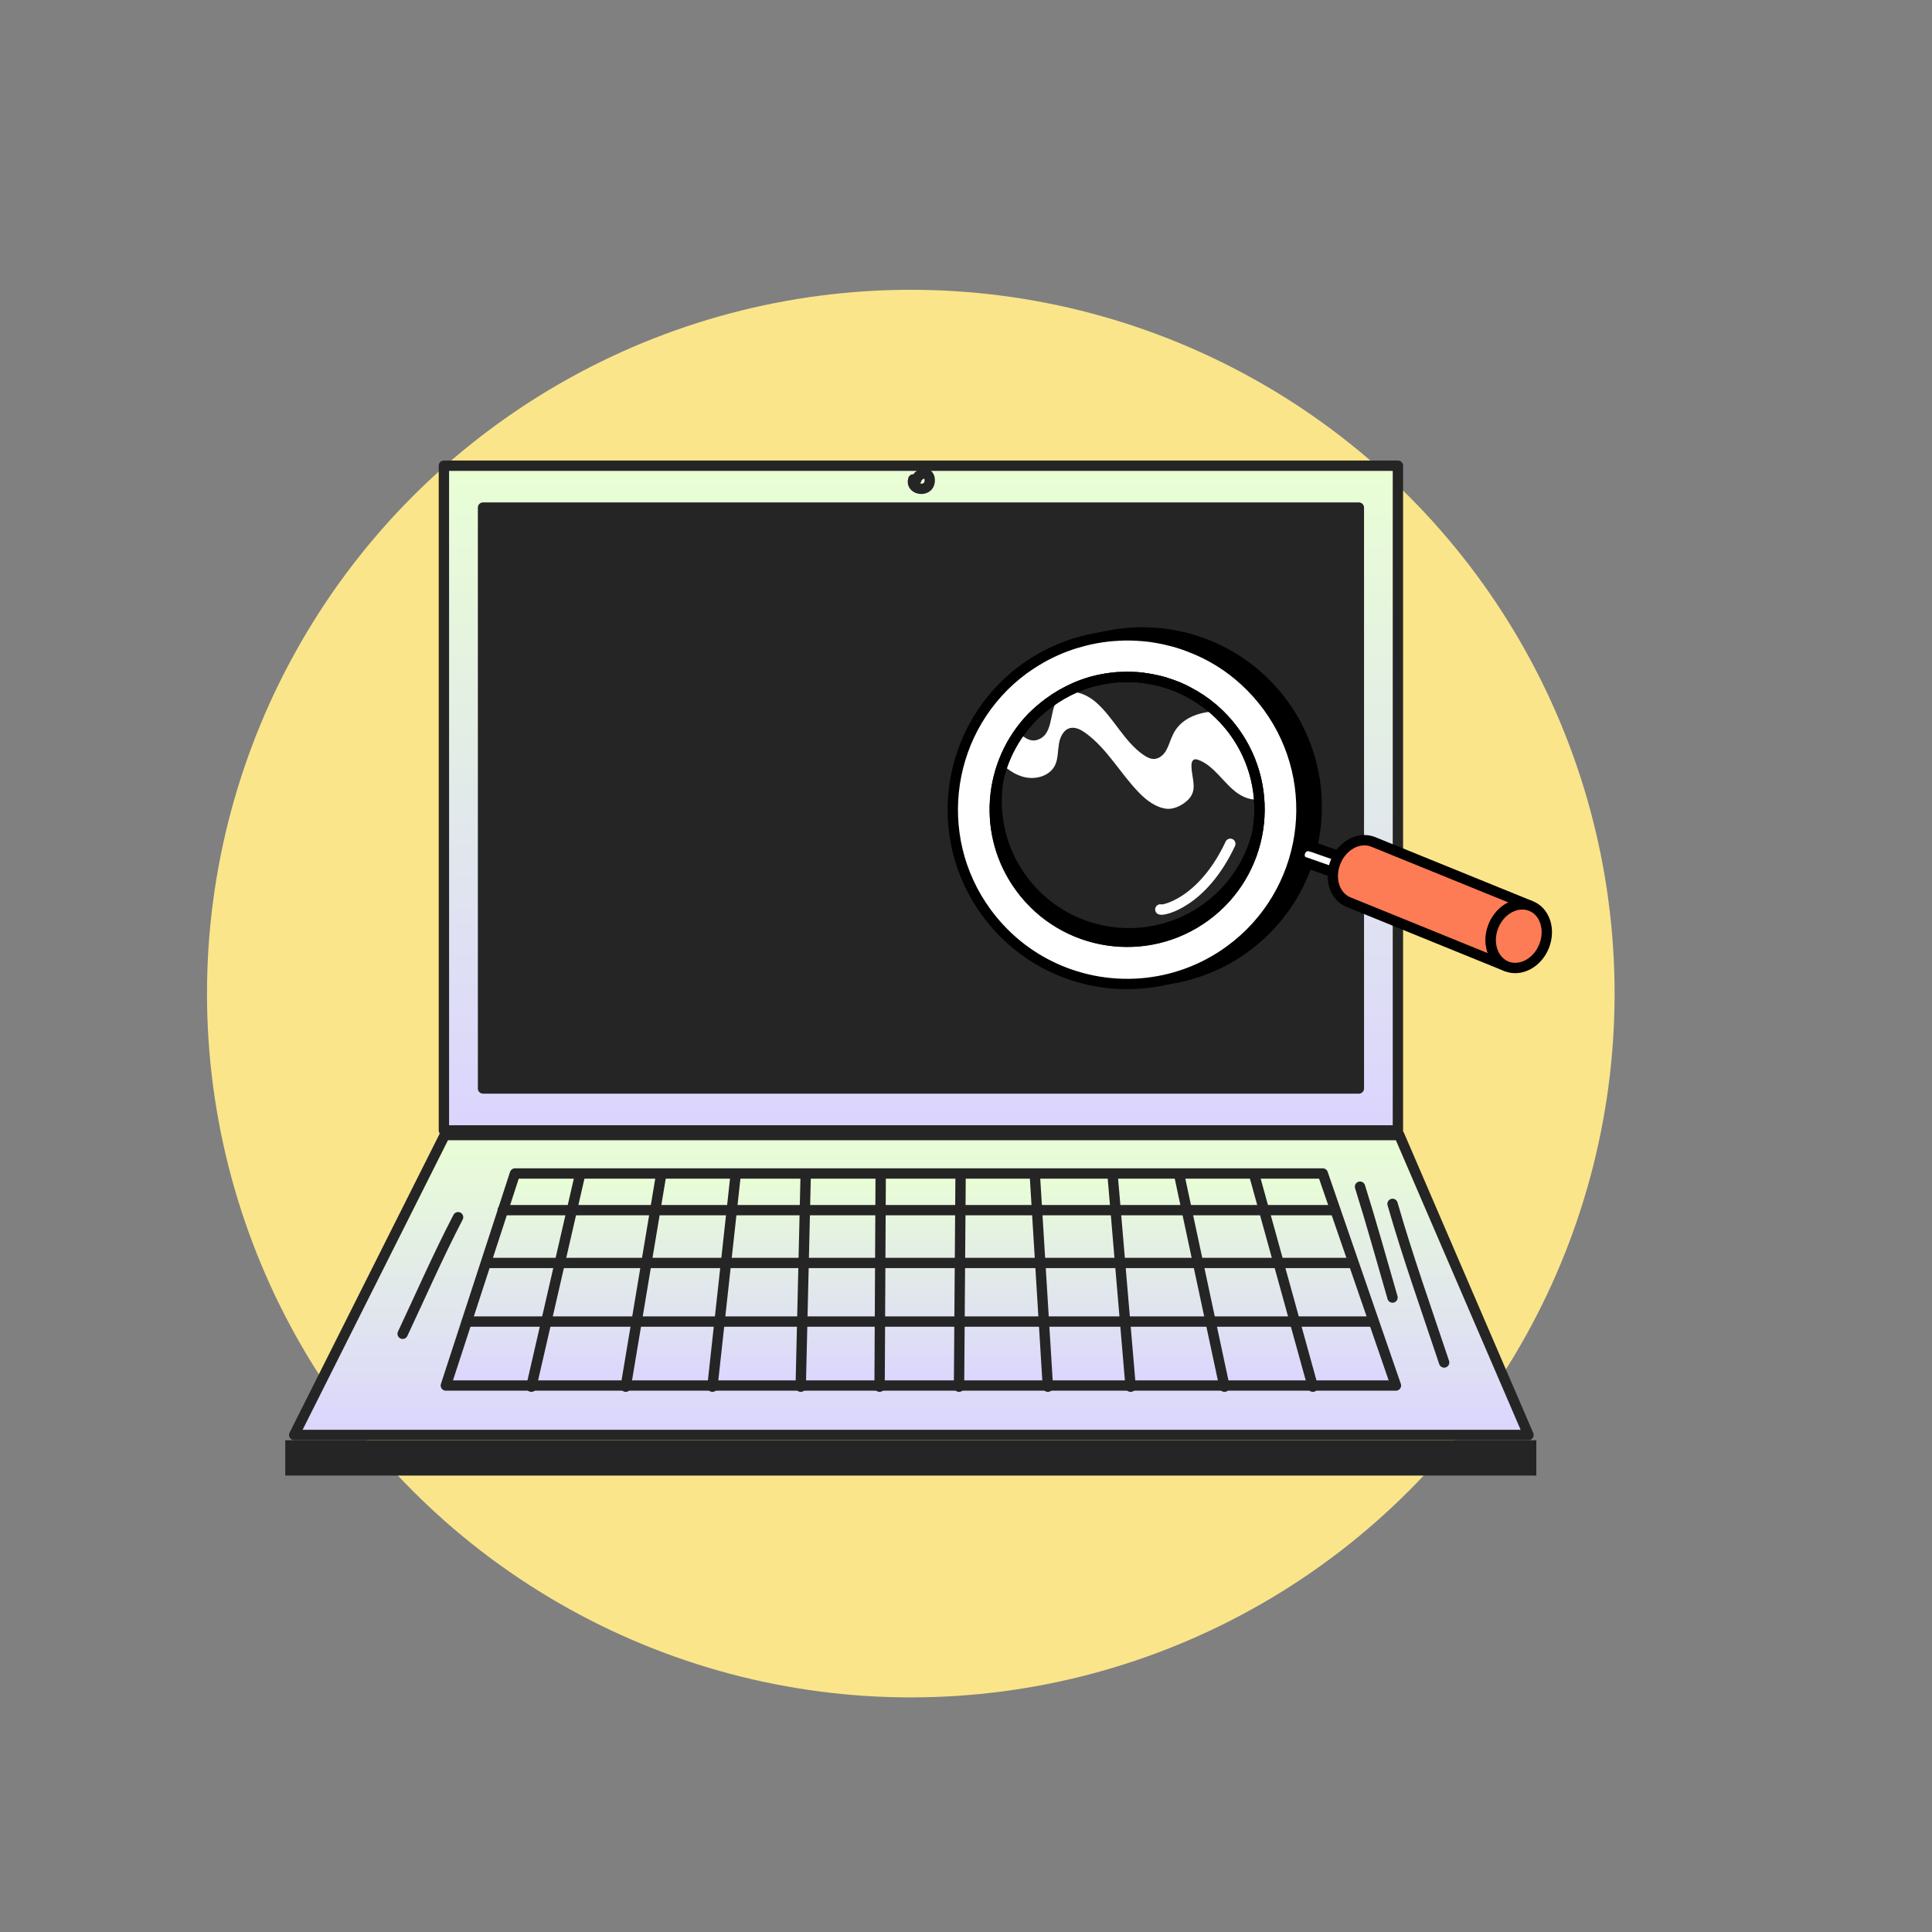 <svg width="280" height="280" viewBox="0 0 280 280" fill="none" xmlns="http://www.w3.org/2000/svg">
<rect x="0" y="0" width="280" height="280" fill="#808080" stroke="none"/>
<circle cx="132" cy="144" r="102" fill="#FAE58B"/>
<rect x="64.334" y="67.495" width="138.262" height="96.333" fill="url(#paint0_linear_2533_32500)" stroke="#252525" stroke-width="1.5" stroke-linejoin="round"/>
<path d="M70.006 73.564L196.936 73.564V157.75H70.006L70.006 73.564Z" fill="#252525" stroke="#252525" stroke-width="1.5" stroke-linejoin="round"/>
<path d="M168.165 131.804C168.458 132.041 174.274 130.903 178.307 122.289" stroke="white" stroke-width="1.5" stroke-miterlimit="10" stroke-linecap="round"/>
<path d="M153.774 100.807C155.187 99.679 157.434 100.539 158.844 101.789C161.43 104.048 162.897 107.455 165.707 109.397C166.124 109.687 166.626 109.961 167.113 109.992C167.953 110.039 168.656 109.414 169.049 108.687C169.442 107.96 169.637 107.159 170.016 106.409C171.628 103.133 176.176 102.508 179.772 103.591C180.65 103.865 181.508 104.214 182.336 104.674C183.843 108.151 184.277 111.934 183.715 115.511C182.464 116.108 180.932 116.054 179.312 114.926C177.361 113.551 175.928 110.907 173.624 110.111C173.462 110.048 173.291 110.022 173.123 110.056C172.74 110.152 172.662 110.666 172.674 111.066C172.694 112.618 173.467 114.173 172.539 115.49C171.835 116.491 170.273 117.361 169.026 117.206C167.511 117.017 166.176 116.006 165.103 114.905C162.363 112.109 160.432 108.44 157.251 106.18C156.668 105.766 155.954 105.396 155.256 105.487C154.846 105.536 154.495 105.739 154.234 106.045C153.836 106.494 153.56 107.154 153.476 107.765C153.296 108.807 153.351 109.932 152.922 110.868C152.147 112.504 150.009 113.081 148.244 112.569C147.379 112.317 146.601 111.891 145.9 111.326C145.824 109.244 146.1 107.177 146.672 105.189C147.961 106.446 149.171 107.999 150.869 106.988C152.849 105.813 151.966 102.226 153.774 100.807Z" fill="white"/>
<path d="M147.003 134.045C149.275 136.517 151.937 138.42 154.771 139.754C163.799 144.017 174.905 142.671 182.699 135.481C192.966 126.02 193.583 110.029 184.136 99.785C181.372 96.785 178.013 94.596 174.426 93.258C165.776 90.028 155.682 91.666 148.416 98.362C138.173 107.81 137.519 123.792 147.003 134.045ZM177.708 103.059C184.897 110.853 184.4 122.992 176.629 130.168C168.835 137.357 156.697 136.86 149.521 129.089C142.331 121.295 142.828 109.156 150.599 101.98C158.37 94.804 170.518 95.264 177.708 103.059Z" fill="black" stroke="black" stroke-width="1.5" stroke-miterlimit="10"/>
<path d="M142.993 132.296C145.436 135.607 148.501 138.153 151.941 139.887C160.163 144.053 170.395 143.524 178.32 137.697C189.556 129.428 191.968 113.62 183.722 102.37C181.742 99.698 179.34 97.489 176.669 95.841C175.308 95.001 173.871 94.298 172.394 93.744C171.3 93.312 170.163 92.968 169.02 92.721C168.983 92.711 168.909 92.691 168.872 92.681C168.233 92.55 167.595 92.418 166.946 92.324C166.566 92.262 166.176 92.237 165.773 92.188C165.713 92.192 165.639 92.172 165.578 92.175C164.493 92.083 163.411 92.051 162.346 92.103C162.249 92.096 162.128 92.103 162.044 92.121C161.561 92.15 161.077 92.179 160.607 92.231C159.402 92.364 158.214 92.581 157.019 92.895C156.59 93.018 156.184 93.128 155.754 93.251C153.849 93.85 151.958 94.692 150.18 95.781C149.56 96.17 148.964 96.546 148.371 96.982C137.158 105.238 134.723 121.059 142.993 132.296ZM178.817 105.952C185.093 114.493 183.265 126.493 174.724 132.769C166.183 139.045 154.183 137.217 147.908 128.676C142.281 121.043 143.172 110.616 149.544 103.997C150.287 103.224 151.116 102.495 152 101.86C153.209 100.974 154.475 100.243 155.8 99.666C155.87 99.625 155.954 99.608 156.024 99.568C157.858 98.79 159.761 98.348 161.692 98.172C161.812 98.165 161.933 98.157 162.078 98.137C162.138 98.133 162.199 98.129 162.236 98.139C163.361 98.084 164.489 98.089 165.602 98.228C165.625 98.215 165.662 98.225 165.676 98.248C166.482 98.345 167.256 98.493 168.019 98.678C168.315 98.757 168.611 98.836 168.907 98.916C168.944 98.926 168.981 98.936 169.031 98.969C170.131 99.303 171.188 99.725 172.191 100.272C174.747 101.611 176.995 103.502 178.817 105.952Z" fill="white" stroke="black" stroke-width="1.5" stroke-miterlimit="10"/>
<path d="M189.793 122.633L189.803 122.596L198.702 125.714L198.678 125.727C198.133 125.542 197.524 125.894 197.281 126.503C197.052 127.135 197.287 127.813 197.846 128.022L189.183 124.987C189.122 124.991 189.072 124.957 188.998 124.937C188.439 124.728 188.204 124.051 188.433 123.418C188.689 122.833 189.276 122.494 189.793 122.633Z" fill="white" stroke="black" stroke-width="1.5" stroke-miterlimit="10"/>
<path d="M193.571 124.893C194.554 122.48 196.977 121.206 199.003 122.007L221.885 131.31C219.87 130.473 217.437 131.783 216.453 134.196C215.47 136.609 216.318 139.215 218.334 140.053L195.451 130.749C193.412 129.925 192.587 127.306 193.571 124.893Z" fill="#FD7B55" stroke="black" stroke-width="1.5" stroke-miterlimit="10"/>
<path d="M216.453 134.195C217.436 131.782 219.859 130.508 221.885 131.309C223.91 132.109 224.749 134.752 223.765 137.165C222.781 139.578 220.359 140.852 218.333 140.051C216.317 139.214 215.469 136.607 216.453 134.195Z" fill="#FD7B55" stroke="black" stroke-width="1.5" stroke-miterlimit="10"/>
<path d="M152.002 101.858C153.21 100.973 154.477 100.241 155.801 99.664C155.871 99.624 155.955 99.607 156.026 99.566C157.86 98.789 159.762 98.347 161.693 98.17C161.814 98.163 161.935 98.156 162.079 98.135C162.139 98.131 162.2 98.128 162.237 98.138C163.362 98.082 164.49 98.087 165.603 98.227C165.626 98.213 165.663 98.223 165.677 98.247C166.484 98.344 167.257 98.492 168.02 98.676C168.316 98.755 168.612 98.835 168.908 98.914C168.945 98.924 168.982 98.934 169.032 98.967C170.132 99.302 171.189 99.724 172.192 100.27C174.734 101.585 177.007 103.463 178.805 105.927C185.08 114.468 183.253 126.468 174.712 132.744C166.171 139.02 154.171 137.192 147.895 128.651C142.268 121.018 143.159 110.59 149.532 103.972C150.278 103.26 151.108 102.53 152.002 101.858Z" stroke="black" stroke-width="1.5" stroke-miterlimit="10"/>
<path d="M42.639 207.966L64.458 164.503L202.796 164.503L221.519 207.966L42.639 207.966Z" fill="url(#paint1_linear_2533_32500)" stroke="#252525" stroke-width="1.5" stroke-linejoin="round"/>
<path d="M222.656 213.851L41.344 213.851V208.729L222.656 208.729V213.851Z" fill="#252525"/>
<path d="M64.617 200.801L74.635 170.073L191.705 170.073L202.307 200.801H64.617Z" fill="url(#paint2_linear_2533_32500)" stroke="#252525" stroke-width="1.5" stroke-linejoin="round"/>
<path d="M72.861 175.384L193.41 175.384" stroke="#252525" stroke-width="1.5" stroke-linecap="round"/>
<path d="M70.484 183.038L195.905 183.038" stroke="#252525" stroke-width="1.5" stroke-linecap="round"/>
<path d="M67.662 191.529L198.959 191.529" stroke="#252525" stroke-width="1.5" stroke-linecap="round"/>
<path d="M84.088 170.139L77.004 200.971" stroke="#252525" stroke-width="1.5" stroke-linecap="round"/>
<path d="M95.838 170.136L90.686 200.969" stroke="#252525" stroke-width="1.5" stroke-linecap="round"/>
<path d="M106.629 170.136L103.248 200.97" stroke="#252525" stroke-width="1.5" stroke-linecap="round"/>
<path d="M116.77 170.136L116.045 200.97" stroke="#252525" stroke-width="1.5" stroke-linecap="round"/>
<path d="M127.637 170.134L127.476 200.968" stroke="#252525" stroke-width="1.5" stroke-linecap="round"/>
<path d="M139.217 170.136L138.99 200.97" stroke="#252525" stroke-width="1.5" stroke-linecap="round"/>
<path d="M149.967 170.136L151.867 200.97" stroke="#252525" stroke-width="1.5" stroke-linecap="round"/>
<path d="M161.234 170.139L163.86 200.973" stroke="#252525" stroke-width="1.5" stroke-linecap="round"/>
<path d="M170.873 170.136L177.464 200.97" stroke="#252525" stroke-width="1.5" stroke-linecap="round"/>
<path d="M181.738 170.136L190.268 200.97" stroke="#252525" stroke-width="1.5" stroke-linecap="round"/>
<path d="M132.355 69.475C131.891 71.023 134.554 71.427 134.734 69.818C134.913 68.209 133.129 68.33 132.758 69.63" stroke="#252525" stroke-width="1.5" stroke-linecap="round"/>
<path d="M197.105 171.984C198.777 177.308 200.261 182.688 201.813 188.047" stroke="#252525" stroke-width="1.5" stroke-linecap="round"/>
<path d="M201.818 174.476C204.039 182.216 206.75 189.823 209.296 197.461" stroke="#252525" stroke-width="1.5" stroke-linecap="round"/>
<path d="M66.389 176.408C63.509 181.936 61.008 187.663 58.357 193.301" stroke="#252525" stroke-width="1.5" stroke-linecap="round"/>
<defs>
<linearGradient id="paint0_linear_2533_32500" x1="133.465" y1="66.745" x2="133.465" y2="164.579" gradientUnits="userSpaceOnUse">
<stop stop-color="#E9FFD4"/>
<stop offset="1" stop-color="#DBD4FF"/>
</linearGradient>
<linearGradient id="paint1_linear_2533_32500" x1="132.041" y1="163.753" x2="132.041" y2="208.716" gradientUnits="userSpaceOnUse">
<stop stop-color="#E9FFD4"/>
<stop offset="1" stop-color="#DBD4FF"/>
</linearGradient>
<linearGradient id="paint2_linear_2533_32500" x1="133.471" y1="169.323" x2="133.471" y2="201.551" gradientUnits="userSpaceOnUse">
<stop stop-color="#E9FFD4"/>
<stop offset="1" stop-color="#DBD4FF"/>
</linearGradient>
</defs>
</svg>
